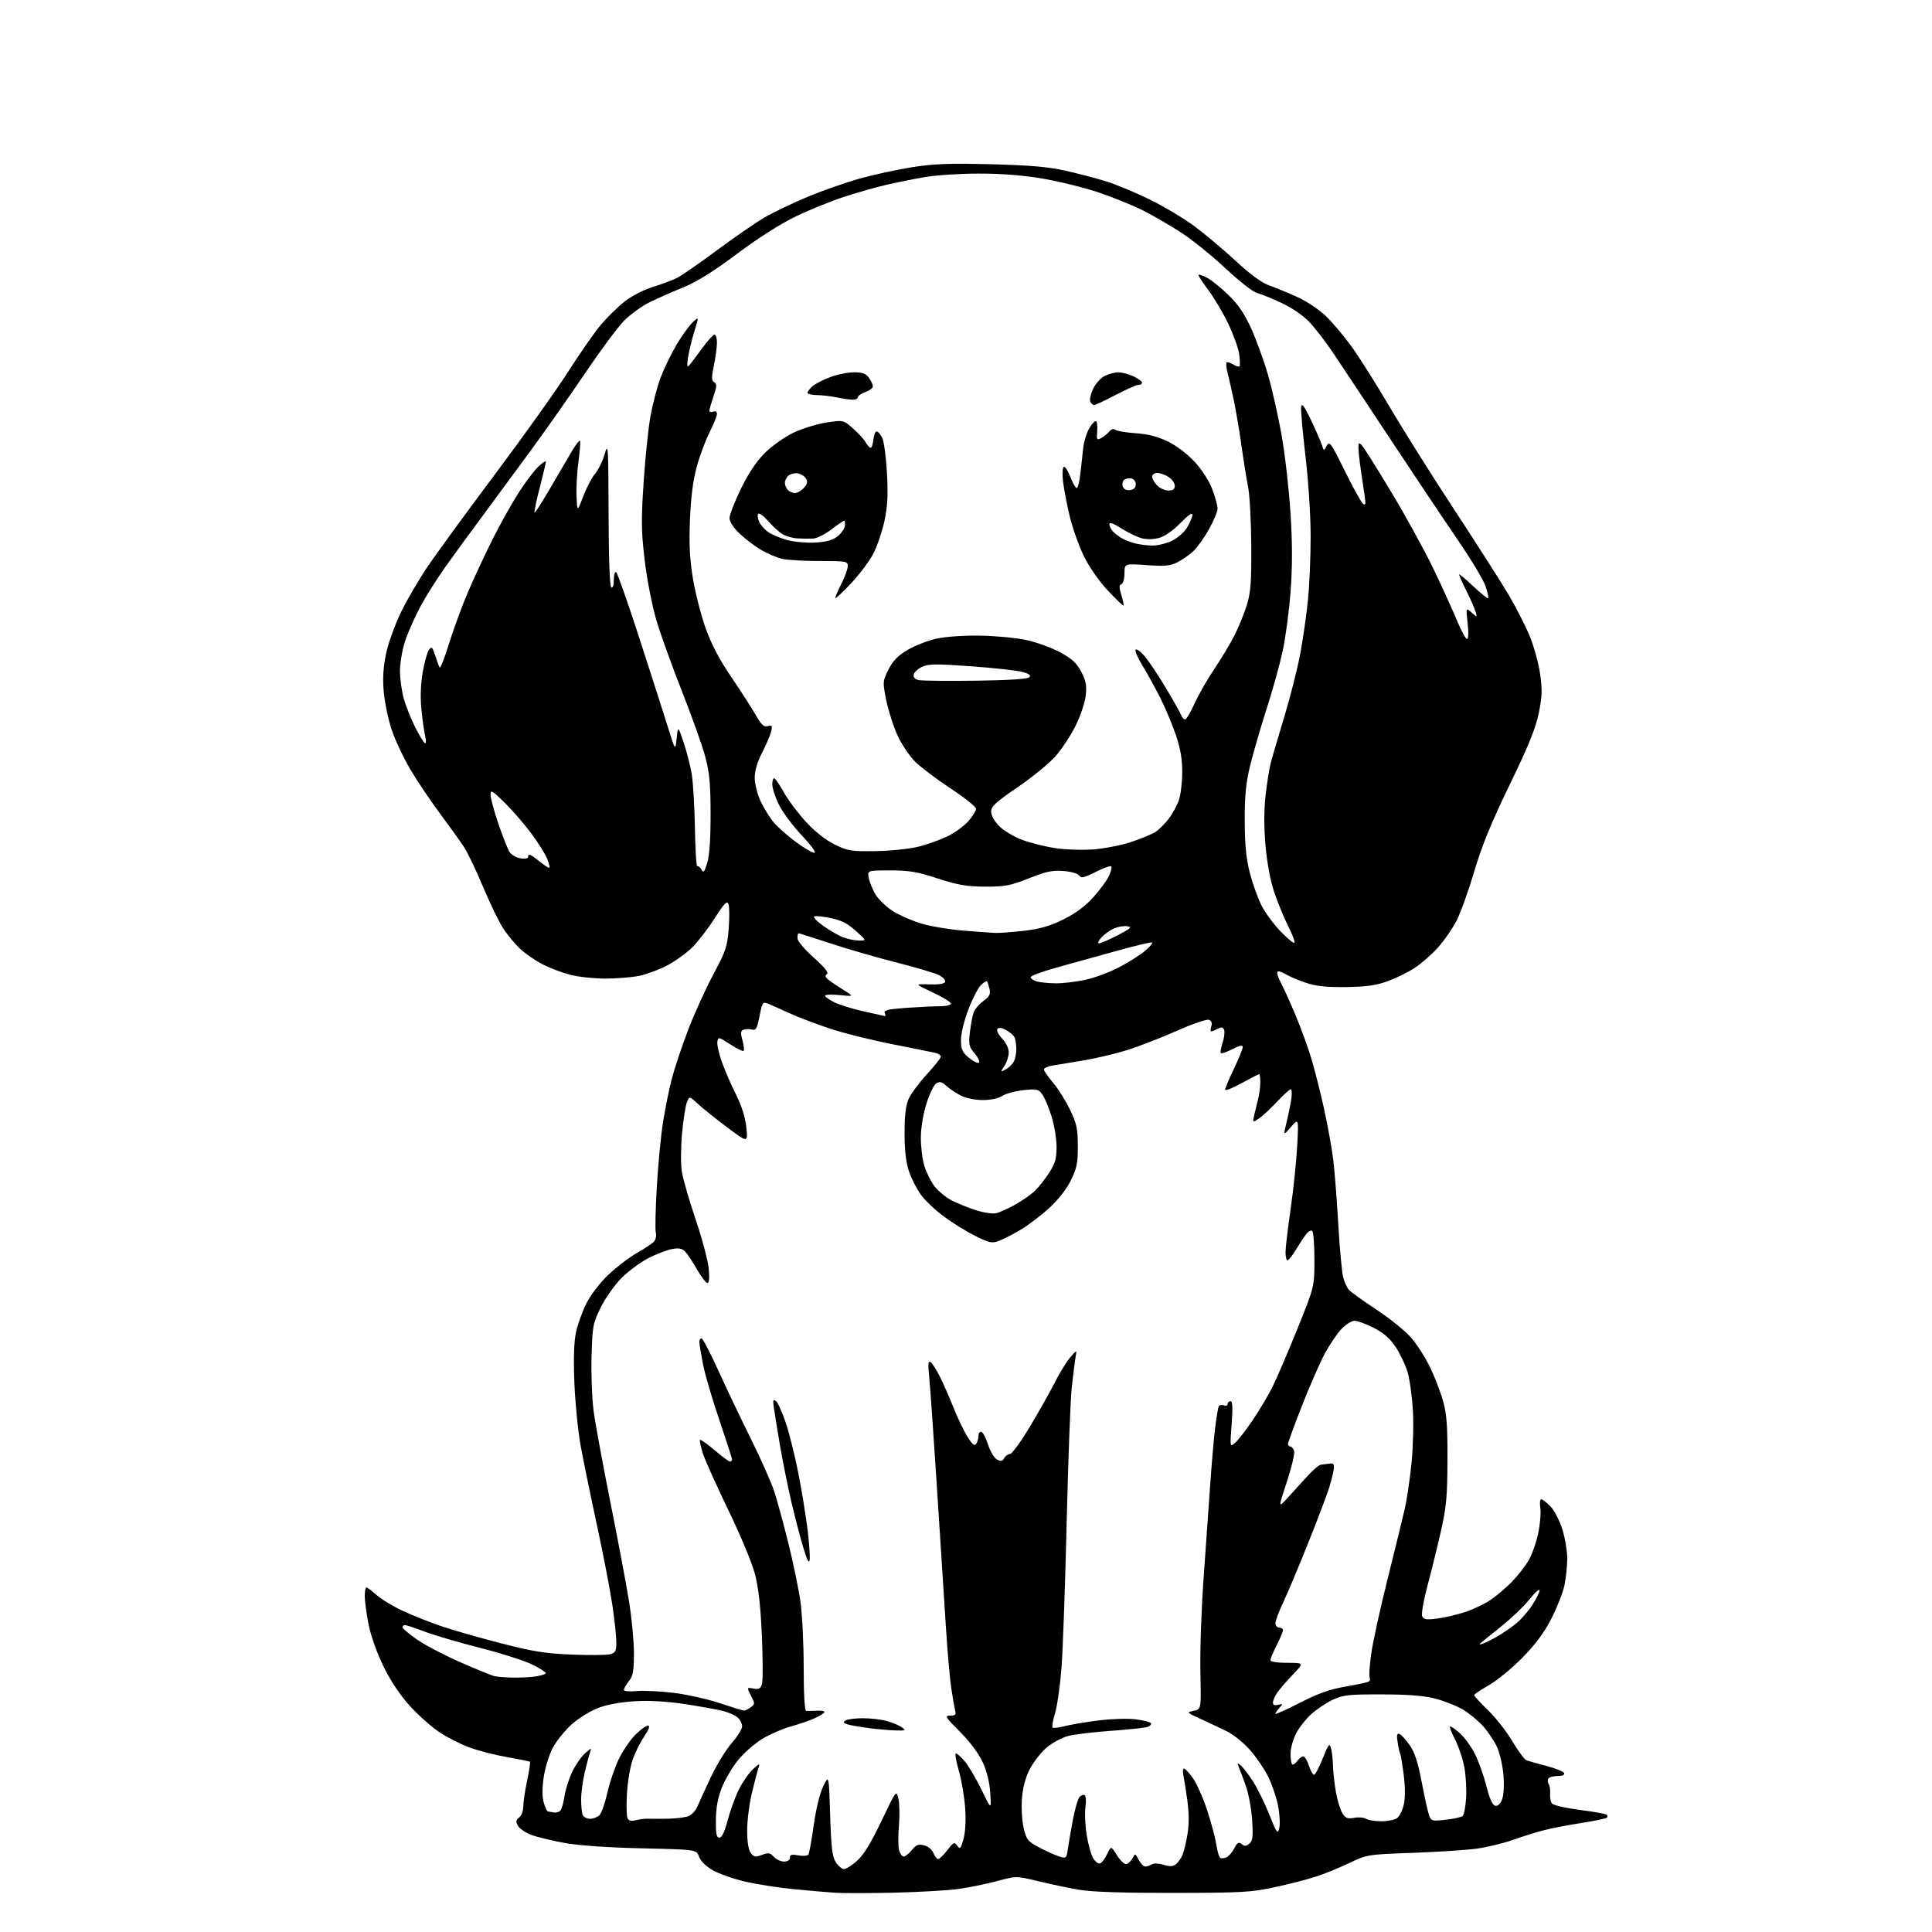 <?xml version="1.0" encoding="UTF-8" standalone="no"?>
<svg 
  version="1.1" 
  xmlns="http://www.w3.org/2000/svg" 
  xmlns:xlink="http://www.w3.org/1999/xlink" 
  xmlns:svg="http://www.w3.org/2000/svg"
  xmlns:rdf="http://www.w3.org/1999/02/22-rdf-syntax-ns#"
  xmlns:cc="http://creativecommons.org/ns#"
  xmlns:dc="http://purl.org/dc/elements/1.1/"
  viewBox="0 0 768 768"
  width="768"
  height="768"
>
<style>svg {background-color: white; }</style>"
<path stroke="none" fill="black" fill-rule="evenodd" d="M355.34,752.37C345.53,752.59 335.02,752.61 332.00,752.40C328.98,752.20 321.55,751.56 315.50,750.98C309.45,750.39 300.69,749.02 296.03,747.93C291.37,746.83 285.60,744.78 283.20,743.38C280.59,741.85 278.44,739.70 277.86,738.03C276.89,735.24 276.89,735.24 255.19,734.74C241.69,734.43 230.10,733.63 224.50,732.61C219.55,731.72 213.58,730.28 211.24,729.41C208.89,728.54 206.48,726.89 205.86,725.74C204.97,724.08 205.07,723.42 206.37,722.47C207.27,721.81 208.00,719.90 208.00,718.21C208.00,716.51 208.68,711.88 209.52,707.92C210.35,703.95 210.88,700.55 210.69,700.36C210.50,700.17 206.47,699.34 201.73,698.51C197.00,697.69 190.27,695.98 186.80,694.71C183.32,693.45 177.88,690.70 174.71,688.60C171.55,686.50 166.24,681.79 162.93,678.14C159.09,673.91 155.29,668.23 152.48,662.50C149.87,657.19 147.43,650.34 146.53,645.79C145.69,641.55 145.00,636.49 145.00,634.54C145.00,632.59 145.28,631.00 145.62,631.00C145.96,631.00 147.85,632.42 149.83,634.15C151.80,635.88 156.58,638.75 160.46,640.51C164.33,642.27 170.95,644.90 175.16,646.35C179.38,647.81 189.95,650.84 198.66,653.10C211.84,656.52 216.64,657.29 227.22,657.72C234.21,658.00 241.07,657.95 242.47,657.60C244.66,657.05 245.00,656.42 245.00,652.86C245.00,650.60 244.30,643.97 243.44,638.13C242.58,632.28 239.84,618.05 237.34,606.50C234.84,594.95 231.93,580.77 230.87,575.00C229.81,569.23 228.67,557.98 228.34,550.00C227.94,540.36 228.14,533.58 228.93,529.78C229.59,526.63 231.45,521.41 233.07,518.18C234.77,514.77 238.44,509.98 241.80,506.77C244.99,503.73 250.12,499.82 253.21,498.07C256.31,496.33 259.38,494.25 260.04,493.46C260.70,492.66 260.99,491.07 260.69,489.93C260.39,488.78 260.57,480.57 261.10,471.67C261.62,462.78 262.73,451.23 263.57,446.01C264.40,440.78 265.95,433.13 267.01,429.01C268.07,424.88 270.97,416.16 273.46,409.62C275.95,403.09 280.47,393.10 283.52,387.43C288.51,378.11 289.12,376.32 289.67,369.14C290.01,364.76 289.97,360.36 289.58,359.36C289.03,357.91 287.93,359.04 284.10,365.02C281.47,369.13 277.46,374.34 275.20,376.59C272.94,378.83 268.48,382.05 265.30,383.73C262.11,385.41 257.12,387.28 254.20,387.89C251.29,388.50 245.19,389.00 240.66,389.00C236.13,389.00 229.84,388.33 226.69,387.51C223.54,386.69 218.71,384.87 215.95,383.47C213.19,382.07 209.18,379.35 207.03,377.41C204.89,375.48 201.72,371.68 199.98,368.97C198.24,366.26 194.63,358.80 191.95,352.38C189.27,345.97 185.87,338.87 184.39,336.61C182.90,334.35 178.67,328.45 174.98,323.50C171.28,318.55 165.99,310.68 163.20,306.00C160.42,301.32 157.03,294.12 155.67,290.00C154.32,285.88 152.90,279.12 152.54,274.99C152.08,269.75 152.34,265.21 153.43,259.99C154.28,255.87 156.94,248.45 159.33,243.50C161.73,238.55 166.59,230.22 170.13,225.00C173.68,219.78 185.85,203.12 197.17,188.00C208.49,172.88 221.47,154.65 226.02,147.50C230.58,140.35 236.34,132.09 238.83,129.13C241.32,126.18 245.55,122.03 248.24,119.90C251.05,117.68 255.85,115.20 259.53,114.06C263.05,112.98 267.41,111.34 269.22,110.42C271.02,109.51 278.12,104.58 285.00,99.48C291.88,94.37 300.35,88.53 303.83,86.50C307.32,84.47 314.97,80.79 320.83,78.33C326.70,75.87 336.07,72.58 341.65,71.01C347.23,69.44 356.66,67.39 362.62,66.46C371.27,65.10 377.57,64.87 393.97,65.29C409.41,65.69 416.73,66.32 423.50,67.85C428.45,68.96 435.65,70.84 439.50,72.02C443.35,73.20 451.13,76.43 456.80,79.19C462.46,81.94 470.56,86.78 474.80,89.92C479.03,93.07 486.42,99.28 491.21,103.72C497.10,109.19 501.48,112.37 504.71,113.53C507.35,114.48 512.30,116.52 515.72,118.07C519.15,119.61 524.12,122.91 526.78,125.39C529.44,127.88 534.17,133.47 537.30,137.80C540.42,142.14 547.27,152.99 552.52,161.93C557.77,170.86 569.34,189.27 578.24,202.83C587.14,216.40 596.78,231.50 599.67,236.39C602.56,241.28 606.31,248.60 608.01,252.67C609.70,256.74 611.59,263.54 612.20,267.78C613.12,274.19 613.04,276.85 611.68,283.50C610.44,289.52 607.58,296.58 600.09,312.00C592.83,326.98 589.05,336.21 586.07,346.30C583.82,353.88 580.68,362.68 579.08,365.83C577.49,368.99 574.12,373.88 571.59,376.68C569.07,379.49 564.83,383.18 562.17,384.89C559.51,386.60 554.67,388.95 551.42,390.12C546.94,391.73 542.95,392.27 535.00,392.37C527.15,392.46 523.11,392.02 519.00,390.63C515.98,389.61 512.46,388.12 511.19,387.32C509.92,386.53 508.45,386.02 507.93,386.19C507.41,386.36 507.84,388.09 508.88,390.04C509.92,391.98 512.58,397.83 514.79,403.04C517.00,408.24 519.95,416.32 521.34,421.00C522.74,425.68 525.00,434.68 526.38,441.00C527.76,447.32 529.35,456.10 529.92,460.50C530.49,464.90 531.41,476.62 531.98,486.53C532.55,496.45 533.44,506.06 533.97,507.88C534.49,509.70 535.47,511.86 536.14,512.67C536.82,513.48 541.75,517.04 547.10,520.56C552.45,524.09 558.68,529.12 560.95,531.74C563.22,534.36 566.61,539.65 568.47,543.50C570.33,547.35 572.67,553.42 573.66,557.00C575.09,562.15 575.45,567.02 575.39,580.50C575.34,595.09 574.95,599.13 572.71,609.00C571.27,615.33 568.87,625.05 567.38,630.61C565.90,636.18 564.97,641.48 565.32,642.40C565.86,643.79 566.84,643.96 571.23,643.42C574.13,643.06 579.16,641.88 582.42,640.81C585.67,639.74 590.30,637.52 592.69,635.87C595.09,634.22 598.88,630.98 601.11,628.68C603.34,626.38 606.26,622.64 607.61,620.36C608.96,618.09 610.69,613.22 611.45,609.55C612.22,605.87 612.60,601.32 612.30,599.43C611.99,597.54 612.16,596.00 612.68,596.00C613.20,596.00 614.86,597.29 616.38,598.87C617.89,600.45 620.00,604.54 621.07,607.96C622.13,611.38 623.00,616.59 623.00,619.54C623.00,622.49 622.50,627.29 621.89,630.20C621.28,633.12 618.92,639.10 616.66,643.50C613.77,649.11 610.29,653.77 605.02,659.12C600.88,663.31 594.91,668.19 591.75,669.96C588.59,671.74 586.00,673.49 586.00,673.85C586.00,674.22 588.47,676.90 591.49,679.81C594.50,682.72 598.86,688.27 601.16,692.15C603.46,696.02 605.99,699.44 606.77,699.74C607.56,700.04 611.17,701.06 614.81,702.01C618.44,702.95 621.58,704.24 621.79,704.86C622.02,705.55 620.96,706.00 619.14,706.00C617.48,706.00 615.84,706.45 615.50,707.00C615.16,707.55 615.23,708.56 615.65,709.25C616.08,709.94 616.32,711.62 616.20,713.00C616.08,714.37 616.36,716.09 616.83,716.81C617.33,717.57 621.93,718.66 627.89,719.44C633.51,720.17 638.38,721.04 638.72,721.38C639.06,721.72 639.07,722.26 638.75,722.58C638.43,722.90 633.97,723.82 628.83,724.63C623.70,725.43 617.02,726.71 614.00,727.47C610.98,728.23 605.35,729.98 601.50,731.35C597.65,732.73 591.12,734.31 587.00,734.87C582.88,735.43 571.40,736.18 561.50,736.54C543.75,737.17 543.40,737.23 536.50,740.52C532.65,742.36 526.79,744.77 523.47,745.87C520.16,746.97 512.73,748.89 506.97,750.14C497.42,752.22 493.87,752.42 466.50,752.46C446.51,752.49 434.00,752.07 429.00,751.22C424.88,750.52 417.56,748.98 412.75,747.81C404.00,745.69 404.00,745.69 396.25,747.78C391.99,748.93 385.05,750.34 380.84,750.92C376.63,751.49 365.16,752.14 355.34,752.37zM335.49,743.00C336.28,743.00 338.60,741.54 340.64,739.75C343.26,737.46 346.12,732.81 350.33,724.00C356.28,711.56 356.31,711.52 357.13,715.00C357.58,716.92 357.67,721.72 357.34,725.66C357.01,729.60 357.03,733.99 357.39,735.41C357.75,736.84 358.58,738.00 359.23,738.00C359.89,738.00 361.35,736.84 362.48,735.42C364.16,733.32 365.05,732.97 367.34,733.55C368.97,733.96 370.52,735.24 371.05,736.63C371.54,737.93 372.39,739.00 372.92,739.00C373.46,739.00 375.10,737.42 376.58,735.49C379.03,732.27 379.37,732.12 380.53,733.71C381.66,735.25 381.94,734.94 383.02,730.97C383.78,728.17 384.02,723.51 383.65,718.50C383.33,714.10 382.19,707.46 381.11,703.75C380.03,700.04 379.52,697.00 379.98,697.00C380.44,697.00 382.06,698.46 383.58,700.25C385.09,702.04 388.07,707.10 390.20,711.50C394.06,719.50 394.06,719.50 393.65,712.86C393.39,708.54 392.34,704.24 390.65,700.54C389.03,697.01 385.61,692.43 381.62,688.43C375.78,682.60 375.42,682.00 377.70,682.00C379.81,682.00 380.13,681.63 379.66,679.75C379.35,678.51 378.66,674.58 378.13,671.00C377.59,667.42 376.66,656.85 376.06,647.50C375.45,638.15 373.85,613.17 372.49,591.99C371.13,570.81 369.72,550.60 369.35,547.08C368.85,542.29 368.98,540.87 369.86,541.41C370.51,541.81 372.15,544.33 373.51,547.01C374.86,549.69 377.33,555.29 378.98,559.45C380.63,563.61 383.16,568.88 384.60,571.15C386.59,574.30 387.41,574.96 388.09,573.89C388.57,573.13 388.98,571.67 388.98,570.67C388.99,569.66 389.52,569.01 390.15,569.22C390.77,569.42 391.97,571.74 392.81,574.35C393.64,576.96 395.22,579.58 396.31,580.17C397.86,581.00 398.49,580.88 399.20,579.61C399.69,578.73 400.72,578.00 401.49,578.00C402.25,578.00 405.77,573.16 409.32,567.25C412.87,561.34 417.37,553.35 419.33,549.50C421.28,545.65 424.05,541.15 425.49,539.50C428.09,536.50 428.09,536.50 427.55,539.50C427.26,541.15 426.58,546.55 426.04,551.50C425.51,556.45 424.60,580.75 424.01,605.50C423.43,630.25 422.50,656.19 421.95,663.15C421.40,670.11 420.26,678.14 419.41,681.00C418.56,683.86 418.11,686.44 418.40,686.74C418.70,687.03 420.87,686.78 423.22,686.17C425.57,685.56 431.62,684.54 436.65,683.91C441.68,683.27 448.31,683.06 451.38,683.44C454.45,683.83 457.20,684.51 457.48,684.97C457.76,685.42 457.22,686.09 456.28,686.45C455.34,686.81 448.87,687.51 441.90,688.01C434.93,688.50 427.18,689.43 424.68,690.06C422.17,690.69 418.27,692.79 416.02,694.72C413.76,696.65 410.75,700.54 409.31,703.36C407.57,706.79 406.54,710.72 406.23,715.14C405.96,718.79 406.29,724.03 406.95,726.79C408.05,731.38 408.57,732.02 413.33,734.51C416.17,736.01 419.72,737.59 421.22,738.04C423.78,738.80 423.97,738.63 424.46,735.17C424.75,733.15 425.64,727.98 426.43,723.67C427.23,719.37 428.41,715.21 429.06,714.43C429.70,713.66 430.65,713.28 431.16,713.60C431.68,713.92 431.82,716.05 431.48,718.34C431.14,720.63 431.37,725.65 431.99,729.50C432.60,733.35 433.79,737.54 434.62,738.81C435.45,740.08 436.66,740.95 437.31,740.74C437.97,740.53 439.21,738.87 440.09,737.05C441.67,733.74 441.67,733.74 443.92,737.37C445.15,739.37 446.79,741.00 447.55,741.00C448.31,741.00 449.45,740.02 450.09,738.82C451.26,736.65 451.26,736.65 452.66,739.32C453.43,740.80 454.61,741.99 455.28,741.98C455.95,741.98 457.11,741.58 457.86,741.11C458.63,740.62 460.64,740.69 462.57,741.28C465.14,742.07 466.30,741.99 467.56,740.95C468.47,740.20 469.65,738.44 470.19,737.04C470.73,735.64 471.58,731.95 472.09,728.83C472.68,725.23 472.65,720.50 472.00,715.83C471.45,711.80 470.73,707.26 470.42,705.75C470.10,704.24 470.21,703.01 470.67,703.02C471.13,703.03 472.74,704.79 474.25,706.93C475.76,709.07 478.31,714.83 479.91,719.73C481.51,724.63 483.14,730.75 483.53,733.33C483.91,735.91 484.59,738.25 485.03,738.52C485.46,738.79 486.55,738.73 487.45,738.38C488.34,738.04 489.76,736.43 490.60,734.81C491.84,732.41 492.39,732.08 493.56,733.05C494.68,733.98 495.36,733.95 496.63,732.89C497.97,731.78 498.16,730.14 497.74,723.52C497.46,719.11 496.34,713.02 495.27,710.00C494.19,706.98 492.93,703.60 492.47,702.50C491.73,700.74 491.82,700.66 493.26,701.83C494.16,702.56 496.34,705.42 498.12,708.19C499.90,710.96 502.81,716.89 504.59,721.36C507.55,728.81 507.89,729.26 508.53,726.70C508.92,725.16 508.70,721.13 508.03,717.74C507.36,714.35 505.55,709.07 504.00,706.00C502.45,702.93 499.17,698.18 496.71,695.45C494.25,692.71 490.28,689.50 487.87,688.31C485.47,687.13 480.80,684.92 477.50,683.42C471.64,680.75 471.57,680.68 474.50,680.08C477.50,679.46 477.50,679.46 477.17,664.48C476.99,656.24 477.56,639.60 478.44,627.50C479.31,615.40 480.49,598.75 481.05,590.50C481.62,582.25 482.50,571.98 483.02,567.69C483.54,563.39 484.21,559.47 484.51,558.98C484.82,558.49 485.72,558.34 486.53,558.65C487.34,558.96 488.00,558.72 488.00,558.11C488.00,557.50 488.51,557.00 489.14,557.00C489.97,557.00 490.09,559.56 489.59,566.20C488.90,575.40 488.90,575.40 491.07,573.45C492.27,572.38 495.38,568.35 497.99,564.50C500.59,560.65 504.08,554.80 505.74,551.50C507.40,548.20 511.85,537.85 515.63,528.50C522.50,511.50 522.50,511.50 522.50,500.83C522.50,494.97 522.12,489.79 521.66,489.33C521.20,488.87 520.08,489.48 519.16,490.69C518.25,491.89 516.40,494.70 515.05,496.94C513.70,499.17 512.24,501.00 511.80,501.00C511.36,501.00 511.01,499.54 511.02,497.75C511.02,495.96 511.94,488.20 513.06,480.50C514.17,472.80 515.34,461.55 515.66,455.50C516.23,444.50 516.23,444.50 513.17,448.00C510.12,451.50 510.12,451.50 511.46,446.00C512.19,442.98 513.04,438.81 513.33,436.75C513.63,434.69 513.51,433.00 513.07,433.00C512.63,433.00 510.17,435.25 507.59,438.01C505.01,440.76 501.78,443.76 500.39,444.66C497.89,446.30 497.89,446.30 498.54,443.40C498.90,441.81 499.60,438.93 500.09,437.00C500.59,435.07 500.99,432.04 500.99,430.25C501.00,428.46 500.79,427.00 500.53,427.00C500.28,427.00 497.13,428.62 493.53,430.59C489.94,432.57 487.00,433.73 487.00,433.17C487.00,432.62 488.57,428.88 490.50,424.86C492.43,420.84 494.00,416.97 494.00,416.26C494.00,415.32 492.86,415.54 489.90,417.05C487.65,418.20 485.58,418.91 485.30,418.64C485.03,418.36 485.34,416.51 485.99,414.53C486.65,412.54 486.92,410.24 486.61,409.42C486.16,408.26 485.58,408.15 484.08,408.96C483.01,409.53 481.85,410.00 481.50,410.00C481.15,410.00 481.15,409.10 481.50,408.00C481.92,406.67 481.61,405.79 480.58,405.39C479.72,405.06 473.95,407.04 467.76,409.79C461.57,412.53 452.80,415.94 448.27,417.37C443.75,418.79 435.87,420.66 430.77,421.53C425.67,422.40 420.04,423.33 418.25,423.60C416.46,423.87 415.00,424.56 415.00,425.14C415.00,425.71 416.60,428.05 418.56,430.34C420.53,432.63 423.55,437.43 425.28,441.00C427.99,446.60 428.43,448.61 428.46,455.50C428.49,462.26 428.06,464.38 425.71,469.18C424.00,472.66 420.68,476.91 417.12,480.18C413.93,483.10 408.84,486.98 405.81,488.78C402.78,490.58 398.89,492.59 397.16,493.25C394.34,494.31 393.35,494.11 387.76,491.34C384.31,489.63 378.69,486.17 375.27,483.63C371.84,481.10 367.70,477.19 366.07,474.94C364.44,472.69 362.32,468.53 361.35,465.68C360.14,462.11 359.59,457.39 359.58,450.50C359.57,443.40 360.04,439.44 361.20,436.84C362.09,434.82 365.34,430.44 368.41,427.09C371.49,423.75 374.00,420.57 374.00,420.03C374.00,419.48 372.99,418.80 371.75,418.52C370.51,418.23 362.75,416.67 354.50,415.04C346.25,413.42 335.23,410.66 330.00,408.92C324.77,407.17 318.02,404.63 315.00,403.27C311.98,401.90 308.06,400.16 306.30,399.40C303.10,398.01 303.10,398.01 301.94,403.89C300.96,408.87 300.51,409.68 298.91,409.27C297.88,409.00 296.38,409.02 295.58,409.33C294.41,409.78 294.33,410.60 295.14,413.54C295.69,415.54 295.90,417.43 295.60,417.73C295.30,418.03 292.91,416.87 290.28,415.15C285.66,412.14 285.49,412.10 285.16,414.15C284.98,415.31 285.82,419.01 287.04,422.38C288.26,425.75 290.78,431.54 292.65,435.26C294.84,439.64 296.26,444.18 296.68,448.17C297.32,454.33 297.32,454.33 288.91,448.02C284.28,444.54 279.06,440.35 277.30,438.70C274.09,435.70 274.09,435.70 273.08,438.10C272.52,439.42 271.65,445.00 271.13,450.50C270.61,456.12 270.57,462.80 271.04,465.76C271.51,468.65 273.97,477.20 276.53,484.76C279.09,492.32 281.42,501.09 281.73,504.25C282.09,508.00 281.91,510.00 281.21,510.00C280.63,510.00 278.73,507.52 277.00,504.50C275.27,501.47 273.14,498.28 272.27,497.41C271.12,496.27 269.73,496.02 267.16,496.50C265.21,496.86 261.04,498.47 257.88,500.06C254.72,501.66 249.89,505.21 247.14,507.95C244.39,510.70 240.66,515.97 238.83,519.70C235.68,526.10 235.48,527.12 235.15,539.19C234.96,546.19 235.32,555.87 235.95,560.71C236.58,565.54 239.54,581.73 242.54,596.69C245.53,611.64 248.89,629.42 249.99,636.19C251.10,642.96 252.00,652.38 252.00,657.12C252.00,664.22 251.65,666.18 250.00,668.27C248.90,669.67 248.00,671.24 248.00,671.76C248.00,672.29 250.16,672.50 252.92,672.23C255.63,671.97 262.17,672.27 267.44,672.89C272.72,673.51 281.09,675.37 286.04,677.01C290.98,678.66 295.39,680.00 295.82,680.00C296.26,680.00 297.43,679.40 298.43,678.68C300.15,677.42 300.15,677.19 298.52,674.04C296.81,670.73 296.81,670.73 299.48,671.24C301.56,671.64 302.30,671.28 302.87,669.63C303.27,668.46 303.27,659.85 302.87,650.50C302.36,638.58 301.53,631.17 300.10,625.68C298.97,621.38 294.26,610.05 289.63,600.50C285.00,590.95 280.44,580.83 279.50,578.01C278.56,575.18 278.01,572.66 278.27,572.40C278.53,572.14 281.14,573.96 284.06,576.46C286.99,578.96 289.74,581.00 290.19,581.00C290.64,581.00 291.00,580.62 291.00,580.16C291.00,579.70 288.71,572.62 285.92,564.41C283.13,556.21 280.20,546.20 279.42,542.16C278.64,538.13 278.00,534.19 278.00,533.41C278.00,532.64 278.39,532.00 278.86,532.00C279.34,532.00 282.33,537.74 285.52,544.75C288.71,551.76 294.55,564.02 298.51,572.00C302.47,579.98 306.66,589.42 307.82,593.00C308.97,596.58 311.49,605.80 313.40,613.50C315.31,621.20 317.46,631.55 318.17,636.50C318.88,641.45 319.47,653.26 319.48,662.75C319.48,673.56 319.86,680.04 320.49,680.10C321.05,680.16 323.01,680.12 324.86,680.02C326.71,679.91 327.97,680.24 327.66,680.74C327.35,681.24 325.39,682.38 323.30,683.27C321.21,684.16 317.02,685.57 314.00,686.41C310.98,687.24 306.05,689.41 303.05,691.21C300.05,693.02 295.71,696.82 293.40,699.66C291.10,702.49 288.18,707.44 286.92,710.66C285.35,714.66 284.61,718.70 284.57,723.50C284.51,729.03 284.81,730.50 285.97,730.50C286.95,730.50 288.05,728.21 289.24,723.65C290.23,719.89 292.21,714.40 293.65,711.46C295.09,708.52 297.63,704.85 299.29,703.31C301.75,701.02 302.18,700.87 301.58,702.50C301.19,703.60 299.99,708.10 298.94,712.50C297.88,716.90 297.01,723.68 297.01,727.56C297.00,732.09 297.51,735.31 298.42,736.56C299.65,738.24 300.24,738.35 302.86,737.36C305.45,736.38 306.13,736.49 307.60,738.11C308.54,739.15 310.37,740.00 311.65,740.00C313.10,740.00 314.00,739.41 314.00,738.45C314.00,737.24 314.72,737.05 317.39,737.54C319.25,737.89 321.04,737.74 321.37,737.21C321.70,736.68 322.65,731.38 323.49,725.43C324.40,718.96 325.91,712.79 327.25,710.06C329.50,705.50 329.50,705.50 330.00,721.55C330.41,734.65 330.83,738.09 332.27,740.30C333.25,741.78 334.70,743.00 335.49,743.00zM252.76,723.55C254.27,723.18 256.40,722.92 257.50,722.97C258.60,723.02 262.13,723.02 265.35,722.97C268.57,722.92 272.29,722.46 273.61,721.96C274.94,721.45 276.54,719.79 277.16,718.27C277.79,716.75 280.21,711.45 282.55,706.50C284.89,701.55 288.65,695.41 290.90,692.85C293.16,690.29 295.00,687.32 295.00,686.25C295.00,685.18 294.21,683.61 293.25,682.75C292.29,681.89 289.70,680.72 287.50,680.16C285.30,679.59 278.55,678.37 272.50,677.44C265.32,676.34 258.38,675.93 252.50,676.26C246.76,676.58 241.44,677.55 237.80,678.94C234.66,680.13 229.92,683.06 227.26,685.46C224.60,687.85 221.25,691.99 219.81,694.65C218.37,697.32 216.73,702.52 216.17,706.22C215.49,710.64 215.48,714.14 216.12,716.47C216.65,718.41 217.41,720.03 217.80,720.08C218.18,720.12 219.27,720.30 220.21,720.48C221.14,720.66 222.33,720.29 222.83,719.66C223.33,719.02 224.04,716.47 224.40,713.99C224.76,711.51 226.10,707.24 227.39,704.49C228.68,701.75 230.99,698.38 232.53,697.00C234.98,694.80 235.23,694.74 234.59,696.50C234.19,697.60 233.23,701.20 232.45,704.50C231.67,707.80 231.02,712.60 231.01,715.17C231.01,717.74 231.27,720.55 231.61,721.42C231.94,722.29 233.26,723.00 234.54,723.00C235.81,723.00 237.52,722.34 238.32,721.54C239.12,720.73 240.52,716.78 241.41,712.74C242.31,708.71 244.32,702.73 245.89,699.46C247.45,696.18 250.39,691.81 252.41,689.75C254.44,687.69 256.73,686.00 257.51,686.00C258.51,686.00 258.09,687.26 256.08,690.25C254.51,692.59 252.44,696.75 251.48,699.50C250.52,702.25 249.51,708.19 249.24,712.71C248.97,717.22 249.04,721.66 249.39,722.57C249.87,723.81 250.71,724.06 252.76,723.55zM549.06,723.98C551.57,723.99 554.40,723.42 555.37,722.72C556.33,722.02 557.53,719.58 558.04,717.31C558.62,714.72 558.61,710.30 558.00,705.51C557.47,701.30 556.84,697.55 556.61,697.18C556.39,696.81 555.92,694.77 555.59,692.66C555.14,689.83 555.31,688.94 556.24,689.24C556.93,689.47 558.76,691.44 560.30,693.62C562.37,696.57 563.63,700.41 565.18,708.55C566.33,714.57 567.65,720.52 568.12,721.76C568.91,723.86 569.38,723.98 574.73,723.38C577.91,723.03 580.93,722.35 581.45,721.87C581.98,721.39 582.58,718.18 582.80,714.75C583.02,711.31 582.70,705.80 582.10,702.50C581.49,699.20 579.86,694.30 578.47,691.61C577.09,688.92 576.14,686.53 576.37,686.30C576.60,686.07 578.32,687.22 580.20,688.87C582.07,690.51 584.81,694.25 586.29,697.18C587.76,700.11 589.83,705.88 590.87,710.00C592.15,715.07 593.29,717.60 594.38,717.82C595.39,718.02 596.41,717.09 597.10,715.32C597.73,713.69 597.97,709.67 597.66,705.78C597.36,702.09 596.25,697.08 595.17,694.66C594.10,692.24 591.57,688.42 589.55,686.18C587.53,683.95 583.90,680.96 581.50,679.55C579.10,678.14 574.29,676.23 570.82,675.30C566.26,674.08 560.31,673.59 549.50,673.55C536.22,673.51 533.97,673.75 529.88,675.64C527.34,676.81 523.42,679.43 521.19,681.45C518.95,683.47 516.19,687.04 515.06,689.38C513.93,691.72 513.00,695.21 513.00,697.15C513.00,699.08 513.30,700.96 513.66,701.33C514.02,701.69 514.97,701.07 515.75,699.94C516.54,698.82 517.65,698.05 518.23,698.24C518.80,698.43 519.77,700.14 520.38,702.04C521.00,703.94 521.88,705.50 522.36,705.50C522.83,705.50 524.38,702.58 525.81,699.00C528.13,693.21 528.49,692.77 529.11,695.00C529.49,696.38 529.85,699.55 529.90,702.07C529.96,704.58 530.48,709.30 531.08,712.57C531.67,715.83 532.83,719.56 533.66,720.85C534.89,722.76 535.75,723.08 538.34,722.61C540.08,722.29 542.17,722.47 543.00,723.00C543.83,723.53 546.55,723.98 549.06,723.98zM355.97,687.87C353.51,687.80 348.67,687.38 345.22,686.93C341.76,686.48 337.99,685.81 336.84,685.45C335.18,684.92 335.03,684.60 336.12,683.91C336.88,683.42 339.98,683.03 343.00,683.02C346.02,683.02 350.30,683.51 352.49,684.12C354.69,684.73 357.38,685.85 358.47,686.61C360.27,687.88 360.05,687.99 355.97,687.87zM516.75,676.87C523.99,673.16 528.64,671.51 534.83,670.45C539.42,669.66 543.59,668.76 544.10,668.44C544.61,668.12 544.78,667.45 544.47,666.95C544.16,666.44 544.41,662.31 545.02,657.77C545.64,653.22 548.56,639.83 551.51,628.00C554.47,616.17 557.57,603.51 558.40,599.85C559.24,596.20 560.44,588.10 561.08,581.85C561.71,575.61 561.97,566.00 561.64,560.50C561.31,555.00 560.36,548.18 559.51,545.35C558.67,542.52 556.52,538.03 554.74,535.37C552.42,531.93 549.93,529.76 546.00,527.79C542.98,526.27 539.58,525.03 538.45,525.02C537.32,525.01 534.99,526.46 533.29,528.25C531.58,530.04 528.60,534.42 526.67,538.00C524.73,541.58 520.64,550.91 517.58,558.74C514.51,566.57 512.00,573.43 512.00,573.99C512.00,574.54 512.42,575.00 512.93,575.00C513.45,575.00 514.12,575.81 514.44,576.80C514.75,577.78 513.45,583.30 511.55,589.05C508.09,599.50 508.09,599.50 511.80,595.47C513.83,593.25 517.35,589.39 519.62,586.89C521.88,584.38 524.36,582.28 525.12,582.22C525.88,582.15 527.40,581.97 528.50,581.80C530.11,581.56 530.44,581.99 530.19,584.00C530.03,585.38 529.19,588.75 528.33,591.50C527.47,594.25 523.71,604.15 519.97,613.50C516.23,622.85 511.78,633.42 510.09,637.00C508.39,640.58 507.00,644.29 507.00,645.25C507.00,646.21 507.68,647.00 508.50,647.00C509.32,647.00 510.00,647.46 510.00,648.03C510.00,648.60 508.88,651.29 507.50,654.00C506.12,656.71 505.00,659.40 505.00,659.97C505.00,660.58 507.76,661.00 511.71,661.00C518.42,661.00 518.42,661.00 513.86,665.75C511.35,668.36 508.55,671.61 507.65,672.97C506.74,674.33 506.00,676.07 506.00,676.84C506.00,677.76 506.71,678.05 508.09,677.69C510.03,677.18 510.07,677.27 508.59,678.90C507.72,679.87 507.00,680.93 507.00,681.26C507.00,681.59 511.39,679.61 516.75,676.87zM204.00,666.87C207.03,666.93 211.19,666.70 213.25,666.36C215.31,666.02 217.00,665.44 217.00,665.08C217.00,664.71 214.61,663.21 211.69,661.73C208.77,660.25 199.43,657.26 190.94,655.09C182.45,652.92 172.45,649.99 168.73,648.57C165.00,647.16 161.51,646.00 160.98,646.00C160.44,646.00 160.00,646.38 160.00,646.86C160.00,647.33 162.59,649.51 165.75,651.72C168.91,653.92 176.68,658.00 183.00,660.77C189.32,663.54 195.40,666.02 196.50,666.29C197.60,666.55 200.97,666.82 204.00,666.87zM589.50,653.37C590.60,652.95 593.08,651.72 595.00,650.62C596.92,649.52 600.15,647.35 602.17,645.79C604.19,644.24 607.22,640.87 608.92,638.31C610.61,635.75 612.00,633.00 612.00,632.20C612.00,631.40 610.21,632.99 608.01,635.75C605.82,638.50 600.76,643.35 596.76,646.53C592.77,649.71 589.05,652.72 588.50,653.22C587.90,653.76 588.29,653.82 589.50,653.37zM321.85,620.04C321.60,621.78 320.84,620.30 319.26,615.00C318.04,610.88 315.92,602.74 314.56,596.93C313.20,591.12 311.20,581.22 310.12,574.93C309.05,568.64 307.93,561.78 307.63,559.67C307.19,556.47 307.33,556.03 308.49,556.99C309.26,557.63 311.05,561.63 312.46,565.89C313.88,570.15 316.12,579.23 317.44,586.07C318.77,592.90 320.38,602.79 321.02,608.04C321.67,613.29 322.04,618.69 321.85,620.04zM396.00,482.27C397.38,481.95 400.82,480.39 403.66,478.80C406.49,477.21 410.05,474.70 411.56,473.21C413.07,471.72 415.59,468.50 417.15,466.05C419.43,462.50 420.00,460.47 420.00,455.91C420.00,452.78 419.11,447.35 418.03,443.86C416.95,440.36 415.31,436.43 414.38,435.12C412.84,432.94 412.23,432.80 406.84,433.36C403.61,433.70 399.83,434.72 398.44,435.63C396.90,436.64 393.87,437.29 390.68,437.29C387.67,437.29 383.98,436.54 381.98,435.53C380.06,434.56 377.47,432.82 376.21,431.67C374.42,430.03 373.53,429.81 372.21,430.64C371.28,431.23 369.52,434.81 368.31,438.60C367.00,442.70 366.08,448.17 366.05,452.09C366.02,455.72 366.64,460.80 367.42,463.39C368.19,465.97 370.02,469.65 371.47,471.55C372.93,473.46 376.00,475.99 378.31,477.18C380.61,478.36 384.98,480.13 388.00,481.09C391.02,482.06 394.62,482.59 396.00,482.27zM399.76,425.13C400.97,424.48 402.41,423.09 402.98,422.04C403.54,420.99 404.00,418.79 404.00,417.15C404.00,415.51 403.72,413.44 403.38,412.54C403.04,411.65 401.49,410.27 399.94,409.47C397.99,408.46 396.91,408.34 396.45,409.08C396.08,409.68 396.96,411.39 398.39,412.89C399.90,414.46 401.00,416.76 401.00,418.34C401.00,419.84 400.23,422.25 399.29,423.68C397.59,426.27 397.60,426.29 399.76,425.13zM389.11,422.43C389.63,422.11 388.89,420.47 387.47,418.78C385.13,416.00 384.95,415.20 385.58,410.11C385.96,407.02 386.63,403.52 387.08,402.32C387.53,401.12 389.26,399.13 390.93,397.90C393.37,396.09 393.83,395.17 393.34,393.08C393.00,391.66 392.56,390.32 392.37,390.09C392.17,389.86 391.12,390.49 390.03,391.48C388.93,392.47 386.68,396.80 385.02,401.10C383.29,405.60 382.00,410.83 382.00,413.38C382.00,417.12 382.49,418.24 385.08,420.42C386.78,421.85 388.59,422.75 389.11,422.43zM351.86,403.92C352.05,403.97 351.98,403.39 351.69,402.64C351.29,401.59 353.20,401.14 360.24,400.64C365.23,400.29 371.26,400.00 373.65,400.00C376.05,400.00 378.00,399.52 378.00,398.94C378.00,398.35 374.74,396.35 370.75,394.49C363.50,391.11 363.50,391.11 369.39,391.31C373.21,391.43 375.44,391.08 375.71,390.31C375.94,389.65 374.84,388.45 373.27,387.64C371.69,386.82 364.13,384.57 356.45,382.63C348.78,380.69 336.97,377.28 330.22,375.05C323.47,372.82 317.73,371.00 317.47,371.00C317.21,371.00 317.00,371.87 317.00,372.94C317.00,374.06 319.72,377.31 323.46,380.65C327.92,384.64 329.54,386.69 328.71,387.25C327.82,387.85 328.03,388.48 329.50,389.62C330.60,390.47 333.30,392.28 335.50,393.65C339.50,396.13 339.50,396.13 333.75,395.56C330.59,395.24 328.00,395.35 328.00,395.81C328.00,396.26 329.69,397.46 331.75,398.47C333.81,399.48 339.10,401.11 343.50,402.08C347.90,403.05 351.66,403.88 351.86,403.92zM419.50,390.88C422.25,390.93 427.54,390.32 431.26,389.53C434.97,388.75 441.08,386.49 444.83,384.52C448.59,382.55 453.20,379.64 455.08,378.06C456.96,376.49 458.27,374.96 458.00,374.68C457.73,374.40 451.43,375.88 444.00,377.96C436.57,380.04 425.77,383.04 420.00,384.62C414.23,386.21 409.59,387.95 409.69,388.50C409.80,389.05 410.92,389.79 412.19,390.15C413.46,390.51 416.75,390.84 419.50,390.88zM436.85,375.00C437.52,375.00 440.86,373.55 444.28,371.79C449.42,369.13 450.09,368.51 448.16,368.20C446.87,368.00 444.55,368.36 443.00,369.00C441.46,369.64 439.17,371.25 437.92,372.58C436.67,373.91 436.19,375.00 436.85,375.00zM514.55,374.78C514.87,374.46 513.75,371.48 512.07,368.14C510.39,364.81 507.89,358.75 506.52,354.66C504.99,350.09 503.66,342.97 503.06,336.15C502.42,328.88 502.43,322.03 503.08,316.28C503.62,311.45 504.53,305.70 505.09,303.50C505.65,301.30 508.09,292.98 510.51,285.00C512.93,277.02 515.82,265.55 516.94,259.50C518.05,253.45 519.42,243.84 519.98,238.14C520.54,232.45 521.00,221.25 521.00,213.26C521.00,204.92 520.12,191.28 518.94,181.26C517.81,171.65 517.04,162.83 517.23,161.65C517.48,160.08 518.54,161.52 521.15,167.00C523.12,171.12 525.07,175.59 525.48,176.92C526.24,179.35 526.24,179.35 527.41,177.17C528.47,175.19 529.09,176.06 534.53,187.08C537.82,193.73 541.08,199.64 541.79,200.23C542.82,201.09 542.95,200.43 542.44,196.90C542.10,194.48 541.41,189.80 540.91,186.50C540.42,183.20 540.01,179.39 540.01,178.04C540.00,175.90 540.18,175.77 541.38,177.04C542.14,177.84 547.36,186.15 552.99,195.50C558.62,204.85 566.05,218.35 569.51,225.50C572.96,232.65 577.23,241.99 578.99,246.25C580.75,250.51 582.62,254.00 583.14,254.00C583.72,254.00 583.83,251.54 583.41,247.75C582.72,241.50 582.72,241.50 584.99,243.50C587.27,245.50 587.27,245.50 586.50,243.00C586.08,241.62 584.45,237.93 582.87,234.78C581.29,231.63 580.00,228.75 580.00,228.38C580.00,228.01 582.50,230.07 585.56,232.97C588.61,235.86 591.31,238.02 591.55,237.78C591.80,237.54 591.32,235.35 590.49,232.92C589.66,230.49 584.67,222.20 579.40,214.50C574.13,206.80 561.94,188.57 552.31,174.00C542.68,159.43 532.53,144.12 529.75,140.00C526.97,135.88 522.86,130.53 520.60,128.12C518.12,125.47 513.73,122.44 509.48,120.45C505.62,118.64 501.19,116.83 499.63,116.44C498.07,116.05 492.47,111.67 487.19,106.71C481.91,101.75 473.97,95.34 469.55,92.47C465.12,89.59 458.20,85.59 454.16,83.56C450.12,81.54 442.20,78.34 436.56,76.45C430.91,74.56 421.01,72.11 414.55,71.01C406.71,69.67 398.26,69.00 389.15,69.00C381.64,69.00 371.90,69.64 367.50,70.42C363.10,71.19 356.35,72.55 352.50,73.43C348.65,74.31 341.23,76.41 336.00,78.09C330.77,79.77 321.97,83.33 316.43,86.00C310.13,89.04 301.35,94.62 292.93,100.94C283.83,107.77 277.08,112.00 272.00,114.07C267.88,115.75 261.80,118.42 258.50,120.01C255.20,121.60 250.42,125.06 247.88,127.70C245.34,130.34 238.41,139.70 232.48,148.50C226.55,157.30 216.74,171.25 210.69,179.50C204.64,187.75 196.02,199.45 191.53,205.50C187.03,211.55 180.60,220.37 177.22,225.10C173.84,229.84 169.29,237.04 167.11,241.10C164.93,245.17 162.21,251.30 161.07,254.72C159.92,258.18 159.00,263.53 159.00,266.79C159.00,270.00 159.73,275.08 160.61,278.07C161.50,281.06 163.51,286.05 165.09,289.18C166.67,292.30 168.37,295.11 168.87,295.42C169.42,295.76 169.45,294.52 168.96,292.34C168.51,290.34 167.84,285.43 167.46,281.45C167.04,276.92 167.26,271.52 168.06,267.06C168.76,263.14 169.87,259.19 170.53,258.29C171.57,256.87 171.90,257.18 173.00,260.57C173.69,262.73 174.49,264.89 174.77,265.37C175.04,265.85 176.72,261.58 178.49,255.87C180.26,250.17 183.60,241.06 185.91,235.63C188.22,230.20 192.62,220.75 195.68,214.63C198.75,208.51 203.42,200.12 206.07,196.00C208.71,191.87 212.25,187.17 213.94,185.56C215.62,183.95 216.99,183.05 216.98,183.56C216.97,184.08 215.87,188.76 214.53,193.97C213.19,199.17 212.27,203.60 212.47,203.80C212.67,204.01 215.54,199.52 218.85,193.84C222.15,188.15 226.03,181.53 227.47,179.12C228.90,176.72 230.29,174.95 230.54,175.21C230.79,175.46 230.52,179.23 229.94,183.58C229.36,187.94 229.02,194.20 229.19,197.50C229.50,203.50 229.50,203.50 231.86,197.27C233.16,193.85 235.26,189.84 236.53,188.37C237.79,186.90 239.51,183.40 240.33,180.59C241.76,175.76 241.84,176.99 241.92,204.19C241.97,222.15 242.37,233.11 243.00,233.50C243.60,233.87 244.00,232.66 244.00,230.50C244.00,228.51 244.42,227.14 244.93,227.46C245.44,227.77 249.68,239.84 254.35,254.27C259.02,268.69 264.10,284.55 265.65,289.50C268.46,298.50 268.46,298.50 268.99,293.50C269.51,288.50 269.51,288.50 271.71,295.00C272.92,298.57 274.37,304.20 274.94,307.50C275.51,310.80 276.10,320.54 276.24,329.15C276.38,337.76 276.81,344.61 277.19,344.38C277.57,344.15 278.31,344.74 278.84,345.69C279.64,347.11 280.04,346.64 281.16,342.96C282.03,340.05 282.49,333.28 282.47,323.50C282.44,311.28 282.03,307.01 280.25,300.46C279.05,296.04 274.89,284.39 271.00,274.57C267.12,264.76 262.59,252.18 260.94,246.63C259.28,241.04 257.21,230.48 256.31,223.01C254.92,211.45 254.85,206.98 255.83,192.00C256.46,182.38 257.68,170.51 258.54,165.63C259.41,160.74 261.23,153.77 262.60,150.13C263.97,146.48 266.82,140.57 268.95,137.00C271.07,133.43 273.95,129.44 275.33,128.14C277.86,125.79 277.86,125.79 276.05,131.64C275.05,134.86 273.91,139.53 273.52,142.00C273.05,144.88 273.14,146.14 273.75,145.50C274.28,144.95 276.59,141.91 278.89,138.75C281.18,135.59 283.50,133.00 284.03,133.00C284.56,133.00 285.00,134.44 285.00,136.19C285.00,137.94 284.45,142.02 283.79,145.25C282.79,150.07 282.82,151.27 283.92,151.95C285.03,152.64 284.98,153.60 283.63,157.57C282.73,160.20 282.00,162.77 282.00,163.29C282.00,163.80 282.68,163.95 283.50,163.64C284.42,163.28 285.00,163.64 285.00,164.56C285.00,165.38 283.67,168.69 282.04,171.91C280.42,175.13 278.12,181.31 276.94,185.63C275.49,190.96 274.63,197.74 274.27,206.65C273.88,216.50 274.18,222.40 275.48,230.15C276.43,235.84 278.70,244.68 280.53,249.79C282.79,256.13 286.02,262.27 290.68,269.10C294.43,274.62 298.79,281.39 300.36,284.15C302.62,288.11 303.64,289.07 305.20,288.66C306.91,288.21 307.09,288.50 306.53,290.82C306.18,292.29 304.56,296.07 302.94,299.21C301.02,302.94 300.00,306.41 300.01,309.21C300.02,311.59 301.06,315.72 302.35,318.50C303.64,321.25 305.99,325.04 307.58,326.93C309.17,328.81 313.12,332.30 316.35,334.68C319.58,337.05 322.90,339.00 323.73,339.00C324.60,339.00 322.49,336.08 318.79,332.16C315.24,328.40 311.14,322.91 309.67,319.96C308.20,317.02 307.00,313.32 307.00,311.74C307.00,310.17 307.41,309.13 307.90,309.44C308.40,309.75 310.17,312.42 311.84,315.38C313.51,318.34 317.41,323.49 320.51,326.84C324.00,330.61 328.31,333.99 331.82,335.71C337.05,338.28 338.34,338.49 348.16,338.33C354.06,338.24 361.66,337.44 365.16,336.55C368.65,335.67 373.83,333.82 376.68,332.43C379.53,331.05 383.24,328.35 384.93,326.43C386.62,324.50 388.00,322.29 388.00,321.51C388.00,320.73 383.44,317.09 377.86,313.41C372.29,309.73 365.94,304.94 363.76,302.76C361.59,300.59 358.48,295.97 356.86,292.51C355.24,289.06 353.22,282.79 352.36,278.60C350.83,271.07 350.84,270.90 353.15,266.23C354.90,262.72 356.84,260.70 360.71,258.39C363.58,256.69 368.76,254.66 372.21,253.89C375.87,253.08 383.11,252.57 389.50,252.67C395.55,252.76 403.81,253.54 407.86,254.39C411.90,255.24 417.98,257.44 421.36,259.27C426.16,261.87 428.01,263.58 429.82,267.05C431.67,270.61 432.03,272.50 431.59,276.50C431.29,279.25 429.48,284.65 427.57,288.50C425.66,292.35 422.06,297.81 419.56,300.64C417.07,303.47 410.30,309.00 404.52,312.94C395.78,318.89 394.00,320.53 394.00,322.65C394.00,324.20 395.28,326.48 397.25,328.44C399.04,330.22 403.10,332.65 406.27,333.83C409.45,335.02 415.30,336.50 419.27,337.12C423.25,337.74 430.10,337.98 434.50,337.66C438.90,337.34 445.73,336.01 449.68,334.70C453.63,333.39 457.99,331.58 459.37,330.68C460.74,329.78 463.07,327.46 464.55,325.52C466.03,323.59 467.84,320.32 468.57,318.25C469.31,316.19 469.93,311.20 469.96,307.18C469.99,301.92 469.29,297.75 467.50,292.39C466.12,288.29 463.37,281.69 461.38,277.72C459.39,273.75 456.18,267.91 454.23,264.73C452.29,261.56 451.03,258.64 451.45,258.23C451.86,257.83 453.52,259.07 455.14,261.00C456.76,262.93 460.52,268.58 463.50,273.56C466.48,278.55 469.21,283.38 469.57,284.31C469.92,285.24 470.61,286.00 471.10,286.00C471.58,286.00 473.28,283.14 474.86,279.65C476.45,276.15 479.99,269.96 482.73,265.90C485.48,261.83 489.10,255.78 490.78,252.45C492.45,249.12 494.66,243.72 495.66,240.45C497.17,235.57 497.48,231.35 497.40,217.00C497.35,207.38 496.78,196.80 496.13,193.50C495.48,190.20 494.29,182.78 493.48,177.00C492.68,171.22 491.30,163.12 490.43,159.00C489.56,154.88 488.44,149.95 487.95,148.05C487.47,146.15 487.30,144.37 487.58,144.09C487.86,143.81 489.01,144.15 490.14,144.86C491.27,145.56 492.43,145.90 492.72,145.62C493.01,145.33 492.94,143.09 492.57,140.65C492.21,138.20 490.19,132.67 488.09,128.35C485.99,124.03 482.42,118.05 480.16,115.06C477.90,112.07 476.22,109.45 476.43,109.24C476.64,109.02 478.19,109.56 479.86,110.43C481.54,111.30 485.34,114.37 488.32,117.25C492.24,121.06 494.73,124.74 497.42,130.69C499.46,135.19 502.47,143.51 504.11,149.19C505.74,154.86 508.18,165.71 509.51,173.30C510.85,180.89 512.42,194.77 513.01,204.13C513.76,216.13 513.77,225.29 513.02,235.17C512.44,242.88 511.03,253.52 509.88,258.82C508.73,264.12 505.83,274.54 503.43,281.99C501.04,289.43 498.10,299.57 496.91,304.51C495.23,311.47 494.76,316.43 494.80,326.50C494.85,336.12 495.39,341.49 496.87,347.15C497.97,351.36 500.04,357.12 501.47,359.95C502.91,362.77 506.31,367.40 509.03,370.22C511.75,373.05 514.24,375.10 514.55,374.78zM341.50,373.88C344.50,373.92 344.50,373.92 340.19,370.02C337.03,367.16 334.41,365.81 330.41,364.98C327.41,364.36 324.40,364.03 323.73,364.26C323.05,364.49 324.67,366.21 327.32,368.09C329.96,369.96 333.56,372.03 335.32,372.67C337.07,373.32 339.85,373.86 341.50,373.88zM395.50,370.85C397.15,370.93 402.32,370.55 407.00,370.01C413.38,369.28 417.29,368.16 422.67,365.51C427.50,363.12 431.38,360.26 434.55,356.73C437.14,353.86 439.96,350.04 440.81,348.26C441.66,346.48 442.08,344.75 441.74,344.41C441.40,344.07 438.60,345.06 435.51,346.63C430.92,348.95 429.75,349.21 429.04,348.07C428.55,347.27 425.91,346.49 422.83,346.24C418.44,345.87 415.94,346.40 408.99,349.15C401.51,352.10 399.43,352.49 391.50,352.45C384.18,352.40 380.68,351.80 372.74,349.20C364.65,346.55 361.41,346.00 353.86,346.00C344.75,346.00 344.75,346.00 345.38,349.14C345.72,350.86 346.97,353.84 348.16,355.76C349.34,357.67 352.38,360.56 354.91,362.16C357.43,363.77 362.46,365.98 366.07,367.08C369.68,368.18 377.11,369.45 382.57,369.90C388.03,370.35 393.85,370.78 395.50,370.85zM218.26,344.97C218.68,344.98 218.34,343.36 217.51,341.37C216.67,339.37 213.77,334.75 211.06,331.12C208.35,327.48 203.63,322.04 200.57,319.03C195.61,314.17 195.00,313.83 195.00,315.92C195.00,317.21 196.39,322.37 198.09,327.38C199.80,332.40 201.80,337.46 202.54,338.63C203.28,339.80 205.26,340.96 206.94,341.20C209.13,341.53 210.00,341.25 210.00,340.23C210.00,339.29 211.27,339.85 213.75,341.87C215.81,343.55 217.84,344.95 218.26,344.97zM387.79,270.59C400.64,270.42 408.47,269.93 409.16,269.24C409.93,268.47 409.16,267.86 406.43,267.11C404.33,266.53 395.16,265.52 386.05,264.86C371.98,263.84 369.03,263.88 366.50,265.09C364.86,265.87 363.38,267.26 363.20,268.18C363.00,269.25 363.71,270.03 365.19,270.35C366.46,270.63 376.63,270.74 387.79,270.59zM446.61,240.73C446.43,240.91 443.61,238.20 440.35,234.72C436.82,230.94 432.97,225.38 430.80,220.94C428.80,216.85 426.27,209.68 425.17,205.00C424.07,200.32 422.89,194.17 422.56,191.32C422.22,188.48 422.35,185.90 422.85,185.59C423.34,185.29 424.51,187.06 425.45,189.52C426.40,191.98 427.55,194.00 428.01,194.00C428.48,194.00 429.13,191.41 429.47,188.25C429.81,185.09 430.33,180.43 430.62,177.89C430.91,175.36 432.04,171.82 433.13,170.03C434.22,168.24 435.41,167.07 435.77,167.44C436.14,167.81 436.30,169.69 436.14,171.63C435.86,174.83 436.01,175.07 437.75,174.13C438.80,173.57 440.25,172.40 440.96,171.54C441.77,170.57 442.69,170.31 443.38,170.86C444.00,171.35 447.65,171.96 451.50,172.22C456.46,172.56 460.21,173.53 464.34,175.55C467.83,177.26 472.12,180.54 475.02,183.71C477.85,186.81 480.72,191.30 481.93,194.54C483.07,197.58 484.00,201.03 484.00,202.19C484.00,203.36 482.46,207.05 480.58,210.40C478.70,213.76 475.89,217.69 474.33,219.14C472.77,220.59 469.94,222.56 468.04,223.52C465.18,224.96 463.04,225.16 455.79,224.65C447.00,224.02 447.00,224.02 447.00,227.93C447.00,230.12 446.46,232.01 445.78,232.24C444.82,232.56 444.82,233.49 445.75,236.52C446.40,238.65 446.79,240.55 446.61,240.73zM338.31,231.89C334.89,235.52 332.07,238.15 332.04,237.72C332.02,237.29 333.12,234.71 334.50,232.00C335.88,229.29 337.00,226.15 337.00,225.03C337.00,223.11 336.40,223.00 325.75,223.01C319.56,223.02 312.83,222.62 310.78,222.12C308.73,221.63 305.02,220.03 302.52,218.57C300.03,217.10 296.19,214.20 293.99,212.11C291.54,209.77 290.00,207.40 290.00,205.95C290.00,204.65 292.02,199.43 294.50,194.35C297.49,188.20 300.67,183.43 303.97,180.13C306.70,177.39 311.77,173.78 315.22,172.10C318.67,170.43 324.58,168.58 328.34,167.99C335.18,166.93 335.18,166.93 338.97,170.22C341.05,172.02 343.34,174.51 344.05,175.75C344.76,176.99 345.68,178.00 346.11,178.00C346.53,178.00 347.01,176.54 347.19,174.75C347.36,172.96 347.94,171.50 348.49,171.50C349.03,171.50 350.04,172.67 350.72,174.11C351.41,175.55 352.25,181.85 352.59,188.11C353.05,196.68 352.81,201.35 351.61,206.97C350.73,211.08 348.78,216.88 347.28,219.86C345.77,222.84 341.73,228.25 338.31,231.89zM458.00,216.88C459.93,216.92 463.34,216.12 465.60,215.10C467.97,214.02 470.59,211.77 471.85,209.75C473.03,207.83 474.00,205.53 474.00,204.64C474.00,203.59 472.30,204.76 469.25,207.90C466.29,210.95 463.08,213.18 460.75,213.82C458.40,214.46 455.78,214.50 453.72,213.93C451.91,213.43 448.31,211.68 445.72,210.03C442.41,207.94 441.00,207.47 441.00,208.45C441.00,209.22 441.71,210.57 442.58,211.44C443.45,212.30 445.13,213.54 446.33,214.18C447.52,214.82 449.85,215.67 451.50,216.07C453.15,216.47 456.07,216.83 458.00,216.88zM323.74,215.69C328.14,215.49 330.79,214.80 332.74,213.35C334.26,212.22 335.64,210.33 335.82,209.15C336.00,207.97 335.89,207.00 335.58,207.00C335.27,207.00 332.95,208.57 330.43,210.50C327.91,212.43 324.64,214.05 323.17,214.10C321.70,214.16 318.93,214.12 317.00,214.02C315.07,213.93 312.38,213.15 311.00,212.30C309.62,211.46 307.08,209.13 305.34,207.13C303.61,205.13 301.85,203.84 301.43,204.25C301.02,204.66 301.18,206.09 301.79,207.44C302.41,208.79 304.10,210.67 305.55,211.63C307.01,212.58 310.29,213.95 312.85,214.66C315.41,215.38 320.31,215.84 323.74,215.69zM316.05,196.00C316.95,196.00 318.53,195.07 319.55,193.94C320.98,192.37 321.17,191.48 320.36,190.19C319.77,189.26 318.30,188.35 317.09,188.17C315.88,187.99 314.24,188.39 313.44,189.05C312.65,189.71 312.00,191.00 312.00,191.92C312.00,192.85 312.54,194.14 313.20,194.80C313.86,195.46 315.14,196.00 316.05,196.00zM449.25,194.82C450.72,194.61 451.50,193.81 451.50,192.51C451.50,191.37 450.71,190.38 449.64,190.17C448.62,189.97 447.33,190.27 446.76,190.84C446.20,191.40 446.02,192.60 446.36,193.50C446.75,194.51 447.86,195.02 449.25,194.82zM464.50,195.00C466.28,195.00 467.00,194.46 467.00,193.12C467.00,192.08 465.89,190.50 464.54,189.62C463.18,188.73 461.15,188.00 460.04,188.00C458.89,188.00 458.00,188.66 458.00,189.50C458.00,190.32 458.90,191.90 460.00,193.00C461.10,194.10 463.12,195.00 464.50,195.00zM434.92,161.00C434.38,161.00 433.69,160.36 433.39,159.57C433.09,158.78 433.61,156.51 434.55,154.53C435.50,152.54 437.54,150.26 439.09,149.46C440.63,148.66 443.09,148.00 444.55,148.00C446.01,148.00 448.73,148.73 450.60,149.61C452.47,150.50 454.00,151.63 454.00,152.11C454.00,152.60 453.35,153.00 452.55,153.00C451.75,153.00 447.68,154.80 443.50,157.00C439.32,159.20 435.46,161.00 434.92,161.00zM338.75,158.89C337.51,158.82 334.70,158.40 332.50,157.94C330.30,157.49 326.81,157.09 324.75,157.06C322.69,157.03 321.00,156.62 321.00,156.15C321.00,155.69 321.85,154.54 322.89,153.60C323.93,152.66 327.08,151.02 329.90,149.95C332.72,148.88 337.02,148.00 339.45,148.00C342.90,148.00 344.23,148.49 345.44,150.22C346.30,151.44 347.00,152.98 347.00,153.62C347.00,154.27 345.65,155.27 344.00,155.85C342.35,156.43 341.00,157.37 341.00,157.95C341.00,158.53 339.99,158.95 338.75,158.89z" />

</svg>